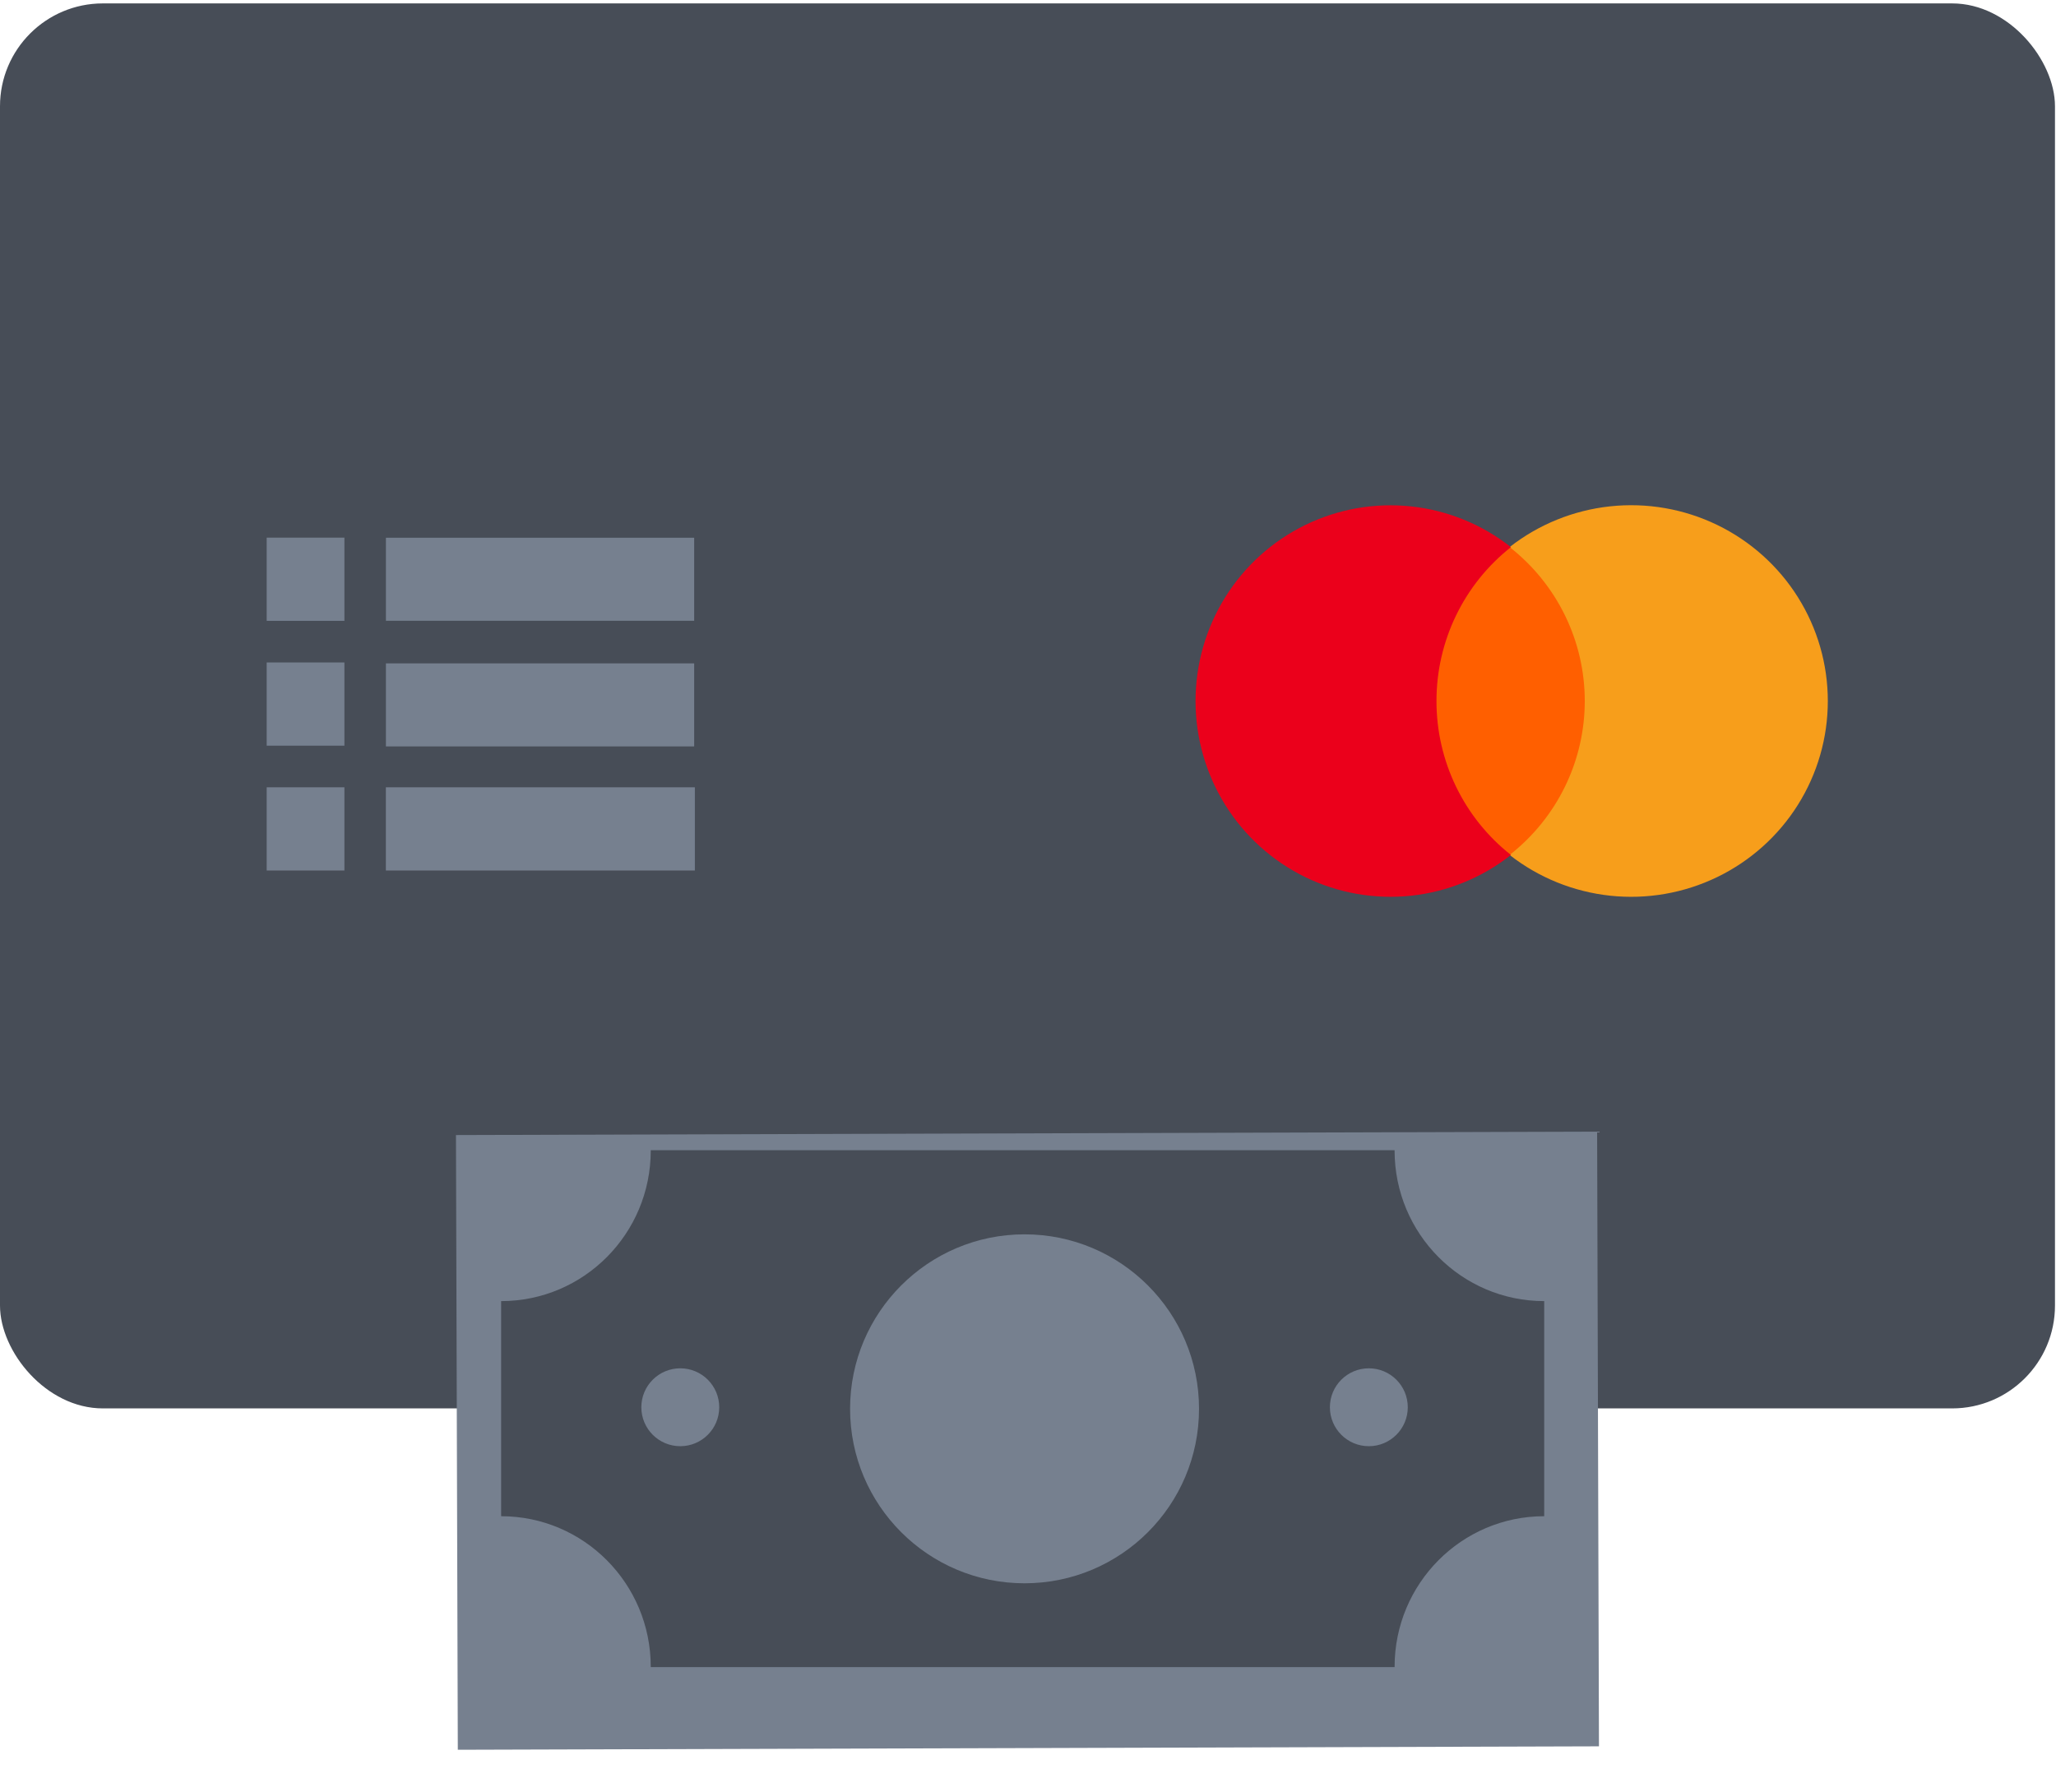 <svg width="468" height="408" viewBox="0 0 468 408" fill="none" xmlns="http://www.w3.org/2000/svg">
<rect y="0.776" width="467.767" height="319.815" rx="23.411" fill="#474D57"/>
<rect x="60.706" y="122.381" width="17.691" height="18.943" fill="#76808F"/>
<rect x="87.846" y="122.405" width="70.165" height="18.904" fill="#76808F"/>
<rect x="87.846" y="151.003" width="70.165" height="18.904" fill="#76808F"/>
<rect x="87.832" y="179.21" width="70.335" height="18.943" fill="#76808F"/>
<rect x="60.706" y="150.796" width="17.691" height="18.943" fill="#76808F"/>
<rect x="60.706" y="179.21" width="17.691" height="18.943" fill="#76808F"/>
<g filter="url(#filter0_d_3002_169)">
<rect width="259.757" height="139.924" transform="matrix(1 -0.003 0.003 1 102.864 250.972)" fill="#76808F"/>
</g>
<path fill-rule="evenodd" clip-rule="evenodd" d="M148.129 261.895C148.129 280.824 132.881 296.169 114.072 296.169L114.072 345.134C132.881 345.134 148.129 360.479 148.129 379.408L148.129 379.481L317.447 379.481L317.447 379.406C317.447 360.477 332.694 345.132 351.503 345.131L351.503 296.169L351.503 296.169C332.693 296.169 317.445 280.824 317.445 261.895L317.445 261.821L148.129 261.821L148.129 261.895ZM233.216 360.4C255.149 360.4 272.93 342.619 272.93 320.685C272.93 298.751 255.149 280.97 233.216 280.97C211.282 280.97 193.501 298.751 193.501 320.685C193.501 342.619 211.282 360.4 233.216 360.4ZM320.449 320.33C320.449 325.226 316.48 329.195 311.584 329.195C306.689 329.195 302.72 325.226 302.72 320.33C302.72 315.434 306.689 311.465 311.584 311.465C316.48 311.465 320.449 315.434 320.449 320.33ZM154.85 329.195C159.746 329.195 163.715 325.226 163.715 320.33C163.715 315.434 159.746 311.465 154.85 311.465C149.954 311.465 145.985 315.434 145.985 320.33C145.985 325.226 149.954 329.195 154.85 329.195Z" fill="#474D57"/>
<path d="M363.342 124.517H324.515V194.588H363.342V124.517Z" fill="#FF5F00"/>
<path d="M416.06 159.576C416.059 167.938 413.696 176.132 409.239 183.22C404.783 190.308 398.413 196.005 390.859 199.659C383.304 203.314 374.869 204.778 366.518 203.885C358.167 202.992 350.236 199.777 343.633 194.609C348.963 190.439 353.272 185.118 356.234 179.048C359.197 172.979 360.736 166.318 360.736 159.57C360.736 152.821 359.197 146.161 356.234 140.091C353.272 134.021 348.963 128.701 343.633 124.531C350.237 119.362 358.169 116.147 366.521 115.255C374.873 114.362 383.309 115.827 390.864 119.483C398.419 123.139 404.789 128.837 409.244 135.927C413.7 143.017 416.062 151.213 416.06 159.576Z" fill="#F79E1B"/>
<path d="M326.98 159.573C326.975 152.826 328.498 146.166 331.434 140.097C334.371 134.028 338.643 128.71 343.928 124.544C337.382 119.378 329.521 116.165 321.242 115.274C312.964 114.382 304.603 115.847 297.115 119.501C289.626 123.156 283.313 128.852 278.896 135.939C274.479 143.026 272.136 151.218 272.136 159.579C272.136 167.94 274.479 176.132 278.896 183.219C283.313 190.306 289.626 196.003 297.115 199.657C304.603 203.311 312.964 204.776 321.242 203.885C329.521 202.993 337.382 199.78 343.928 194.614C338.641 190.447 334.368 185.127 331.432 179.056C328.495 172.985 326.973 166.322 326.98 159.573Z" fill="#EB001B"/>
<defs>
<filter id="filter0_d_3002_169" x="94.542" y="248.398" width="278.63" height="159.141" filterUnits="userSpaceOnUse" color-interpolation-filters="sRGB">
<feFlood flood-opacity="0" result="BackgroundImageFix"/>
<feColorMatrix in="SourceAlpha" type="matrix" values="0 0 0 0 0 0 0 0 0 0 0 0 0 0 0 0 0 0 127 0" result="hardAlpha"/>
<feOffset dx="0.925" dy="7.397"/>
<feGaussianBlur stdDeviation="4.623"/>
<feComposite in2="hardAlpha" operator="out"/>
<feColorMatrix type="matrix" values="0 0 0 0 0.078 0 0 0 0 0.239 0 0 0 0 0.192 0 0 0 0.35 0"/>
<feBlend mode="normal" in2="BackgroundImageFix" result="effect1_dropShadow_3002_169"/>
<feBlend mode="normal" in="SourceGraphic" in2="effect1_dropShadow_3002_169" result="shape"/>
</filter>
</defs>
</svg>
